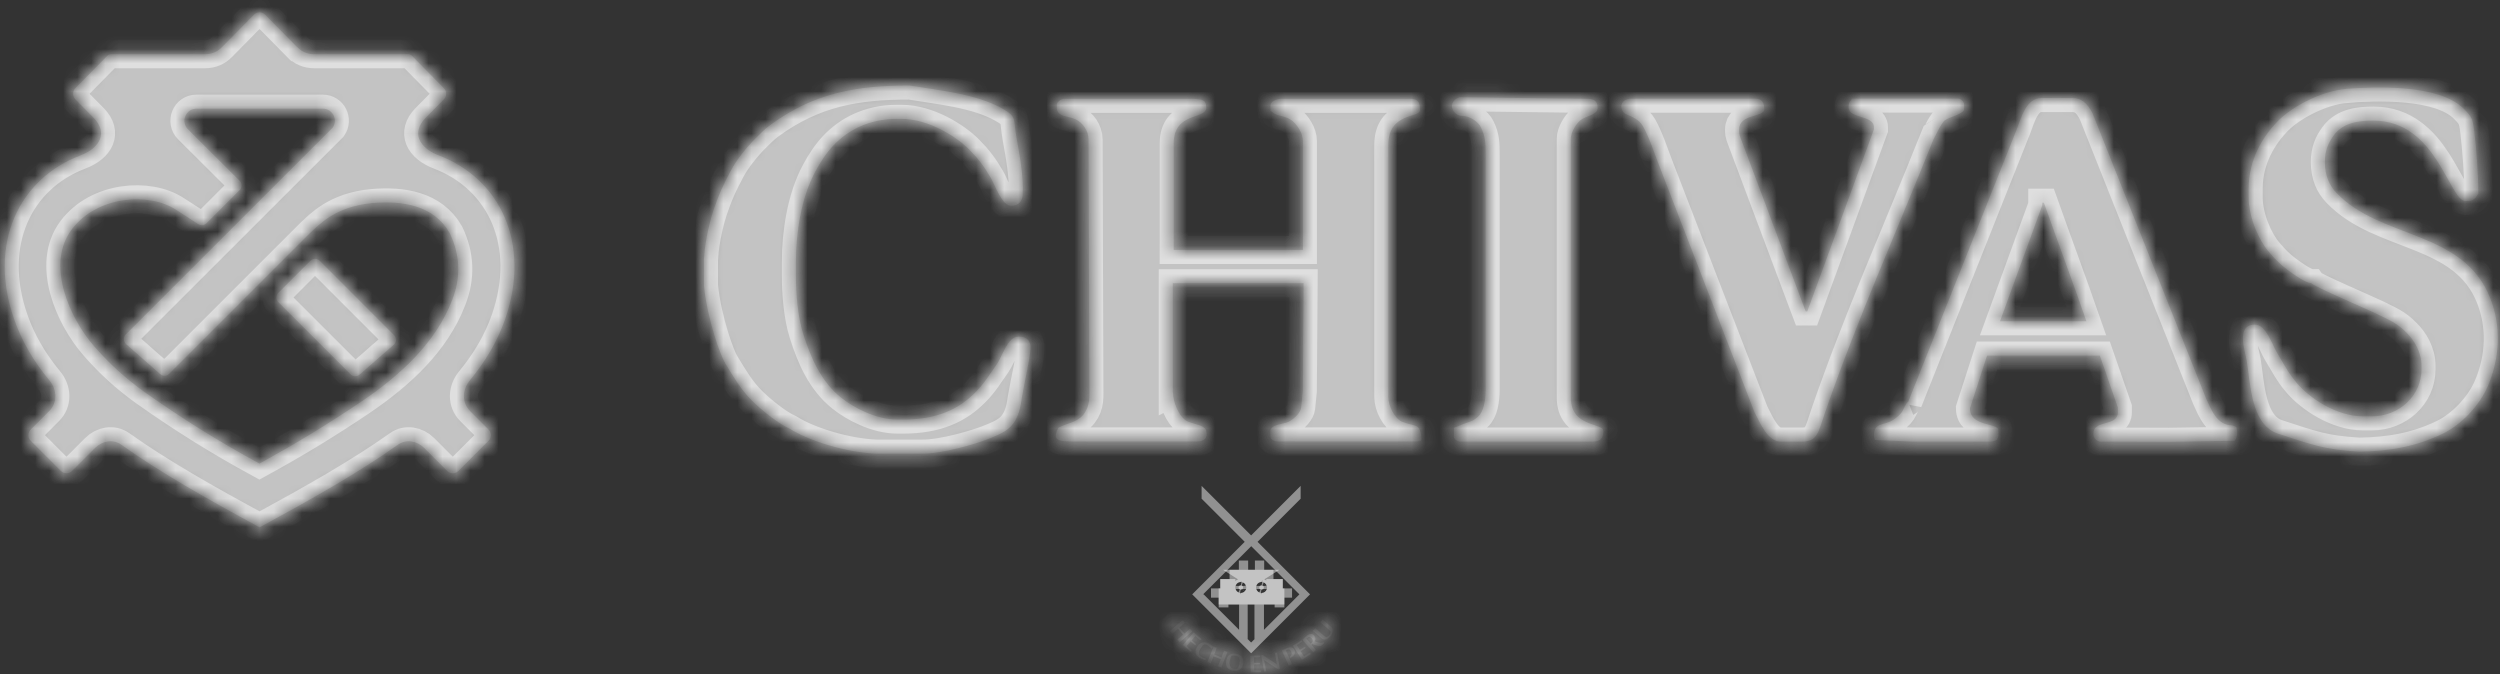 <svg width="178" height="48" viewBox="0 0 178 48" fill="none" xmlns="http://www.w3.org/2000/svg">
<rect x="0" y="0" width="178" height="48" fill="#333333" stroke="none"/>
<mask id="path-1-inside-1_98705_274" fill="white">
<path fill-rule="evenodd" clip-rule="evenodd" d="M21.154 3.353L18.885 1.05C18.665 0.822 18.297 0.822 18.077 1.05L15.808 3.353C15.482 3.688 15.073 3.859 14.608 3.859H7.932C7.809 3.859 7.703 3.9 7.622 3.99L5.369 6.276C5.149 6.496 5.149 6.856 5.369 7.076L6.667 8.391C7.711 9.452 7.116 10.538 5.72 11.069C1.386 12.71 -0.891 17.307 1.011 22.745C1.557 24.304 2.398 25.733 3.508 27.072C4.063 27.742 4.112 28.664 3.492 29.277L2.186 30.583C1.965 30.803 1.965 31.163 2.186 31.383L4.332 33.531C4.553 33.751 4.912 33.751 5.132 33.531L6.765 31.898C7.271 31.391 8.046 31.244 8.634 31.661C11.384 33.62 14.706 35.506 18.428 37.515L18.485 37.539L18.542 37.515C22.256 35.498 25.578 33.62 28.337 31.661C28.916 31.244 29.7 31.391 30.206 31.898L31.838 33.531C32.058 33.751 32.417 33.751 32.638 33.531L34.785 31.383C35.005 31.163 35.005 30.803 34.785 30.583L33.479 29.277C32.867 28.664 32.907 27.742 33.462 27.072C34.564 25.733 35.413 24.304 35.96 22.745C37.853 17.307 35.576 12.71 31.25 11.069C29.855 10.538 29.259 9.452 30.304 8.391L31.601 7.076C31.822 6.856 31.822 6.496 31.601 6.276L29.349 3.99C29.267 3.9 29.161 3.859 29.038 3.859H22.362C21.889 3.859 21.489 3.688 21.162 3.353H21.154ZM18.477 14.294L16.371 16.401L8.952 23.814C8.764 24.002 8.773 24.32 8.977 24.5L11.409 26.639C11.597 26.803 11.874 26.794 12.045 26.615C12.266 26.394 20.787 17.878 22.109 16.556C22.697 16.041 23.839 14.694 26.533 14.457C28.63 14.278 30.883 14.596 32.018 16.596C32.769 18.148 32.826 19.756 32.197 21.357C31.014 24.443 28.459 26.737 25.782 28.558C23.284 30.24 21.105 31.563 18.469 33.008C15.498 31.383 13.057 29.864 10.291 27.913C8.903 26.909 7.818 25.929 6.691 24.639C4.936 22.63 3.247 18.809 5.108 16.335C6.895 13.951 10.593 13.657 12.552 14.947L14.119 15.96C14.306 16.082 14.543 16.058 14.706 15.894L17.065 13.535C17.245 13.355 17.245 13.053 17.065 12.873L13.384 9.207C12.845 8.668 13.221 7.737 13.988 7.737H22.982C23.701 7.737 24.076 8.546 23.684 9.093L18.477 14.294ZM25.594 26.68L28.035 24.549C28.239 24.369 28.247 24.059 28.059 23.863L22.762 18.564C22.582 18.385 22.28 18.385 22.101 18.564L19.816 20.85C19.636 21.03 19.636 21.332 19.816 21.512L24.958 26.648C25.129 26.819 25.407 26.835 25.594 26.672V26.68ZM135.862 28.607C135.715 28.664 135.535 29.154 135.421 29.326C135.282 29.546 135.005 29.758 134.784 29.905C134.156 30.314 133.429 30.052 133.429 30.983C133.429 31.138 133.454 31.146 133.487 31.326L136.147 31.44H141.706C141.918 31.44 142.032 31.391 142.171 31.326C142.342 31.016 142.285 30.983 142.285 30.632C142.285 30.085 140.261 30.412 140.261 29.073L141.477 25.317H149.508L150.79 29.015V29.358C150.79 30.395 149.051 29.873 149.051 30.861V30.918C149.051 31.203 149.288 31.44 149.574 31.44L154.43 31.457L159.115 31.383C159.327 31.065 159.311 30.763 159.229 30.403L158.943 30.289C157.833 30.289 157.434 29.146 157.066 28.354L148.994 8.08C148.619 7.337 148.194 6.978 147.549 6.978H145.354C144.293 6.978 143.926 8.317 143.624 9.126L135.862 28.615V28.607ZM145.411 14.433H145.525C146.537 17.282 147.558 20.017 148.553 22.875H142.399L145.411 14.612V14.441V14.433ZM123.872 9.656C123.839 9.566 123.823 9.46 123.823 9.338V9.223C123.823 8.089 125.618 8.366 125.618 7.778C125.618 7.362 125.488 7.027 124.982 7.027H116.191C115.179 7.027 115.367 7.95 115.743 8.113C116.249 8.342 116.689 8.497 116.967 8.97C117.424 9.746 117.824 11.012 118.183 11.918L124.908 29.317C125.357 30.224 125.896 31.44 126.777 31.44H128.312C129.414 31.44 129.471 30.746 129.912 29.464C132.221 22.769 135.005 16.572 137.649 9.958C137.665 9.958 138.204 8.75 138.482 8.554C138.784 8.35 139.845 8.089 139.845 7.778V7.427C139.845 7.264 139.6 7.019 139.437 7.019H131.854C131.773 7.248 131.626 7.182 131.626 7.599V7.656C131.626 8.448 133.421 8.195 133.421 9.044V9.215L128.679 22.173H128.565L123.864 9.648L123.872 9.656ZM83.829 45.541L83.993 45.729L84.891 44.953L84.727 44.766L84.335 45.108L83.968 44.684L84.36 44.341L84.197 44.153L83.299 44.929L83.462 45.117L83.87 44.766L84.237 45.19L83.829 45.541ZM84.784 46.415L84.866 46.333L84.491 45.998L84.768 45.672L85.086 45.941L85.168 45.868L84.85 45.582L85.103 45.288L85.454 45.582L85.543 45.5L84.997 45.027L84.221 45.925L84.784 46.415ZM86.392 46.064L85.968 47.142L86.204 47.231L86.4 46.733L86.923 46.937L86.727 47.435L86.964 47.525L87.396 46.415L87.159 46.325L86.972 46.807L86.449 46.603L86.637 46.121L86.4 46.031V46.056C86.4 46.056 86.368 46.031 86.343 46.015C86.327 45.998 86.302 45.982 86.278 45.958C86.254 45.941 86.229 45.917 86.204 45.9C86.18 45.884 86.156 45.86 86.131 45.851C86.09 45.827 86.049 45.802 86.001 45.786C85.951 45.77 85.903 45.754 85.854 45.745C85.805 45.737 85.748 45.729 85.698 45.737C85.65 45.737 85.593 45.754 85.543 45.77C85.495 45.786 85.445 45.819 85.397 45.86C85.347 45.9 85.307 45.949 85.266 46.015C85.217 46.096 85.176 46.17 85.152 46.243C85.127 46.317 85.119 46.39 85.127 46.456C85.127 46.521 85.16 46.586 85.201 46.652C85.242 46.717 85.307 46.774 85.388 46.823C85.421 46.839 85.454 46.864 85.486 46.88C85.519 46.897 85.56 46.913 85.592 46.929C85.633 46.946 85.666 46.954 85.707 46.97C85.748 46.978 85.78 46.986 85.813 46.995L85.87 46.913C85.813 46.897 85.748 46.872 85.682 46.848C85.617 46.815 85.56 46.782 85.503 46.75C85.405 46.684 85.356 46.611 85.356 46.513C85.356 46.415 85.397 46.3 85.486 46.162C85.543 46.072 85.592 46.007 85.641 45.958C85.69 45.909 85.739 45.884 85.78 45.884C85.796 45.884 85.813 45.884 85.829 45.884C85.846 45.884 85.862 45.884 85.878 45.892C85.894 45.892 85.911 45.909 85.927 45.917C85.943 45.925 85.968 45.941 85.984 45.949C86.001 45.966 86.025 45.982 86.058 45.998C86.082 46.023 86.115 46.039 86.139 46.064C86.164 46.088 86.188 46.113 86.213 46.129C86.237 46.154 86.254 46.17 86.262 46.178L86.392 46.064ZM88.522 47.256C88.539 47.166 88.539 47.076 88.522 47.003C88.506 46.921 88.482 46.856 88.441 46.799C88.4 46.741 88.343 46.684 88.269 46.643C88.196 46.603 88.115 46.57 88.008 46.554C87.902 46.537 87.812 46.529 87.731 46.554C87.649 46.57 87.584 46.594 87.527 46.635C87.47 46.676 87.421 46.733 87.388 46.807C87.355 46.872 87.323 46.954 87.306 47.044C87.29 47.133 87.29 47.223 87.298 47.297C87.306 47.378 87.331 47.444 87.372 47.509C87.413 47.574 87.462 47.623 87.535 47.664C87.608 47.705 87.69 47.737 87.796 47.754C87.902 47.77 87.992 47.77 88.074 47.754C88.155 47.737 88.229 47.713 88.286 47.664C88.343 47.623 88.4 47.566 88.433 47.493C88.474 47.419 88.498 47.346 88.514 47.248L88.522 47.256ZM88.261 47.207C88.253 47.256 88.245 47.305 88.229 47.346C88.221 47.386 88.204 47.427 88.188 47.468C88.172 47.501 88.163 47.533 88.147 47.558C88.131 47.582 88.115 47.599 88.098 47.599C88.066 47.615 88.025 47.623 87.984 47.623C87.935 47.623 87.886 47.623 87.821 47.607C87.755 47.599 87.706 47.574 87.666 47.542C87.625 47.509 87.6 47.476 87.576 47.427C87.559 47.378 87.551 47.329 87.543 47.272C87.543 47.215 87.543 47.15 87.559 47.076C87.576 46.962 87.6 46.872 87.625 46.815C87.649 46.75 87.674 46.709 87.706 46.701C87.739 46.684 87.78 46.676 87.821 46.676C87.87 46.676 87.919 46.676 87.976 46.684C88.041 46.692 88.09 46.717 88.131 46.741C88.172 46.766 88.204 46.807 88.229 46.848C88.253 46.888 88.261 46.946 88.269 47.003C88.269 47.06 88.269 47.125 88.253 47.199L88.261 47.207ZM89.796 47.852V47.737H89.298V47.313L89.706 47.297V47.191H89.282V46.807L89.731 46.79V46.668L89.02 46.684L89.053 47.876L89.804 47.86L89.796 47.852ZM91.02 47.656L91.134 47.64L90.922 46.464L90.775 46.488L90.841 46.88C90.841 46.88 90.841 46.905 90.841 46.921C90.841 46.937 90.841 46.962 90.849 46.978C90.849 47.003 90.857 47.027 90.865 47.044C90.865 47.068 90.873 47.093 90.881 47.117C90.889 47.174 90.906 47.231 90.914 47.297L89.902 46.635L89.796 46.652L90.008 47.827L90.155 47.803L90.082 47.411C90.082 47.411 90.082 47.395 90.082 47.378C90.082 47.362 90.081 47.346 90.073 47.321C90.073 47.297 90.065 47.28 90.057 47.256C90.057 47.231 90.049 47.207 90.041 47.182C90.024 47.125 90.016 47.06 90 46.995L91.012 47.664L91.02 47.656ZM91.804 46.782L91.853 46.856H91.861C91.942 46.815 92.008 46.774 92.057 46.725C92.106 46.676 92.138 46.635 92.163 46.586C92.187 46.537 92.195 46.488 92.195 46.431C92.195 46.382 92.179 46.325 92.163 46.276C92.138 46.227 92.114 46.186 92.081 46.162C92.049 46.129 92.008 46.113 91.959 46.096C91.91 46.088 91.861 46.08 91.804 46.096C91.746 46.105 91.681 46.129 91.616 46.154C91.591 46.17 91.559 46.178 91.526 46.194C91.493 46.211 91.469 46.227 91.436 46.235C91.404 46.252 91.379 46.268 91.347 46.276C91.322 46.292 91.29 46.3 91.273 46.317L91.763 47.395L91.991 47.288L91.551 46.309C91.551 46.309 91.583 46.292 91.6 46.284C91.616 46.284 91.632 46.268 91.64 46.26C91.698 46.235 91.755 46.227 91.804 46.243C91.853 46.26 91.893 46.309 91.926 46.382C91.951 46.431 91.959 46.472 91.967 46.513C91.967 46.545 91.967 46.578 91.959 46.611C91.951 46.635 91.934 46.66 91.91 46.684C91.885 46.709 91.861 46.725 91.836 46.75L91.812 46.766L91.804 46.782ZM93.33 46.57L93.273 46.464L92.84 46.733L92.612 46.374L92.963 46.137L92.914 46.039L92.546 46.268L92.334 45.941L92.718 45.688L92.661 45.582L92.057 45.974L92.701 46.978L93.33 46.578V46.57ZM93.452 45.86L93.583 45.909C93.673 45.941 93.746 45.966 93.811 45.982C93.869 45.998 93.918 46.007 93.966 45.998C94.007 45.998 94.048 45.99 94.073 45.974C94.105 45.958 94.138 45.933 94.171 45.9C94.195 45.876 94.219 45.86 94.236 45.835C94.252 45.819 94.269 45.794 94.277 45.778L94.228 45.721C94.228 45.721 94.162 45.77 94.122 45.77C94.081 45.77 94.032 45.77 93.983 45.77C93.934 45.762 93.877 45.745 93.811 45.729C93.754 45.713 93.689 45.688 93.616 45.664C93.632 45.631 93.64 45.598 93.648 45.566C93.656 45.533 93.665 45.5 93.656 45.468C93.656 45.435 93.648 45.394 93.632 45.361C93.615 45.329 93.591 45.288 93.558 45.247C93.485 45.166 93.403 45.125 93.305 45.141C93.216 45.149 93.11 45.206 92.995 45.304C92.954 45.345 92.906 45.386 92.856 45.427C92.808 45.468 92.767 45.508 92.734 45.549L93.51 46.447L93.697 46.284L93.379 45.909L93.444 45.851L93.452 45.86ZM93.346 45.794L93.314 45.827L93.012 45.476C93.012 45.476 93.028 45.459 93.036 45.451C93.044 45.443 93.052 45.435 93.061 45.427C93.085 45.402 93.118 45.386 93.142 45.37C93.167 45.353 93.199 45.345 93.224 45.345C93.248 45.345 93.273 45.345 93.297 45.37C93.322 45.386 93.346 45.41 93.379 45.435C93.403 45.459 93.42 45.484 93.436 45.508C93.452 45.533 93.46 45.549 93.46 45.566C93.46 45.582 93.46 45.598 93.46 45.615C93.46 45.631 93.46 45.639 93.46 45.647C93.46 45.672 93.444 45.696 93.42 45.721C93.403 45.745 93.379 45.77 93.354 45.794H93.346ZM94.75 44.618L94.171 44.112L94.007 44.3L94.611 44.831C94.611 44.831 94.685 44.896 94.709 44.929C94.734 44.962 94.742 44.986 94.742 45.019C94.742 45.051 94.726 45.084 94.709 45.117C94.693 45.149 94.668 45.19 94.628 45.231C94.595 45.264 94.57 45.288 94.546 45.312C94.522 45.337 94.489 45.345 94.464 45.353C94.432 45.353 94.407 45.353 94.367 45.337C94.334 45.321 94.293 45.296 94.252 45.255L93.64 44.725L93.477 44.913L94.073 45.427C94.13 45.476 94.187 45.508 94.244 45.525C94.301 45.541 94.358 45.541 94.407 45.525C94.464 45.517 94.513 45.492 94.562 45.451C94.611 45.41 94.668 45.37 94.718 45.312C94.775 45.239 94.823 45.174 94.848 45.1C94.881 45.035 94.889 44.97 94.889 44.904C94.889 44.839 94.881 44.782 94.856 44.733C94.832 44.684 94.799 44.635 94.75 44.594V44.618ZM167.04 6.333C165.269 6.48 163.196 7.599 162.225 8.578C161.147 9.664 160.103 11.314 160.103 13.453V14.033C160.103 15.494 160.845 17.127 161.531 17.919C161.98 18.442 162.323 18.809 162.886 19.226C163.171 19.438 164.159 20.156 164.551 20.156C164.689 20.369 168.64 22.059 169.236 22.353C170.158 22.818 170.64 22.973 171.358 23.7C171.88 24.223 172.411 25.047 172.411 26.06V26.288C172.411 28.207 170.786 29.644 168.885 29.644H168.248C166.346 29.644 164.412 28.321 163.522 27.26C162.902 26.525 162.608 25.913 162.11 25.088C161.776 24.533 161.335 23.112 160.56 23.112C159.164 23.112 159.849 24.982 159.964 25.676C160.233 27.235 160.249 30.232 162.176 30.869C164.649 31.677 165.473 32.004 167.962 32.159C170.093 32.126 171.986 31.816 173.929 30.877C175.251 30.24 176.549 28.86 177.136 27.488C177.993 25.48 178.108 23.243 177.291 21.193C175.365 16.36 169.497 17.046 166.355 13.73C165.865 13.216 165.53 12.53 165.53 11.542C165.53 10.669 165.799 10.138 166.167 9.632C166.861 8.685 168.036 8.587 168.999 8.587C173.496 8.587 174.386 14.31 175.537 14.31H175.765C176.141 14.31 176.312 14.016 176.459 13.788C176.459 12.473 176.32 10.628 176.173 9.387C176.059 8.423 175.969 8.301 175.431 7.754C173.676 5.982 169.187 6.17 167.024 6.325L167.04 6.333ZM104.038 8.244C104.634 8.244 105.255 8.644 105.45 9.085C105.761 9.771 105.777 10.114 105.777 11.077V27.733C105.777 28.485 105.646 29.317 105.23 29.677C104.944 29.93 104.806 29.979 104.438 30.101C104.177 30.183 103.671 30.42 103.516 30.452V31.089C103.516 31.277 103.769 31.44 103.981 31.44H113.408C113.988 31.44 114.159 31.171 114.159 30.689C114.159 30.093 111.841 30.436 111.841 28.321V9.869C111.841 9.444 112.217 8.799 112.543 8.546C112.959 8.236 113.751 8.187 113.751 7.672C113.751 7.19 113.498 7.035 113 7.035L103.916 6.921C103.043 7.248 103.345 8.138 104.03 8.252L104.038 8.244ZM83.503 27.97V20.165H92.816L92.759 27.856L92.644 29.015C92.612 29.317 92.269 29.75 91.755 30.028C91.453 30.191 90.449 30.216 90.449 30.689V31.04C90.449 31.203 90.547 31.399 90.947 31.432H100.586C101.157 31.44 101.214 31.408 101.214 31.269C101.116 30.052 100.79 30.428 99.811 30.02C99.313 29.807 98.847 28.917 98.847 28.264V10.334C98.847 7.974 101.1 8.423 101.1 7.844C101.1 7.329 101.018 7.035 100.406 7.035H91.208C90.898 7.035 90.457 7.223 90.457 7.501V7.909C90.718 8.007 90.579 8.097 91.208 8.252C91.485 8.325 91.763 8.415 91.983 8.578C92.342 8.848 92.767 9.477 92.767 10.048V17.797H83.568V10.22C83.568 7.942 85.886 8.521 85.886 7.672C85.886 7.06 85.543 7.092 85.021 7.035H75.716C75.431 7.109 75.243 7.313 75.243 7.444V7.615C75.243 8.366 76.019 8.219 76.606 8.505C77.055 8.725 77.504 9.281 77.504 9.926L77.561 27.333C77.561 28.256 77.643 28.868 77.145 29.513C76.704 30.077 75.994 30.118 75.365 30.452C75.055 31.073 74.974 31.432 76.174 31.432H85.258C85.715 31.432 86.009 31.179 85.894 30.738C85.854 30.216 84.85 30.216 84.433 29.938C83.903 29.587 83.519 28.599 83.519 27.962L83.503 27.97ZM50.121 18.368V20.336C50.374 22.81 51.312 25.357 51.639 25.872C52.3 26.933 52.7 27.684 53.573 28.558C54.153 29.138 55.45 30.199 56.234 30.526C57.597 31.391 60.25 32.216 62.388 32.298H65.571C67.097 32.338 69.603 31.555 70.24 31.302C71.66 30.746 72.493 30.428 72.746 28.362C72.999 26.892 73.276 25.888 73.382 24.778C73.382 24.255 73.088 23.969 72.574 23.969H72.517C71.725 23.969 71.383 25.366 70.966 25.945C70.428 26.705 70.101 27.276 69.44 27.946C68.24 29.154 66.698 29.873 64.306 29.873H63.898C62.364 29.873 60.78 29.023 59.899 28.321C58.454 27.178 57.711 25.439 57.181 23.749C56.789 22.5 56.667 20.858 56.667 19.577V18.654C56.667 16.605 57.042 14.082 58.046 12.22C58.43 11.51 58.813 10.914 59.352 10.342C60.34 9.297 61.849 8.464 63.841 8.464H64.192C66.077 8.464 68.044 9.681 69.007 10.644C69.611 11.248 70.093 11.877 70.534 12.645C70.86 13.208 71.334 14.653 72.003 14.653C72.476 14.653 72.778 14.367 72.811 13.902C72.901 12.645 72.591 11.003 72.37 9.771C72.133 8.456 72.435 8.334 71.35 7.721C69.505 6.676 66.812 6.431 64.763 6.088C61.001 6.088 57.981 6.603 54.846 8.897C54.438 9.199 54.136 9.509 53.785 9.86C53.173 10.473 52.447 11.371 52.031 12.155C51.508 13.143 51.198 13.788 50.798 14.972C50.619 15.502 50.211 16.98 50.129 18.352L50.121 18.368Z"/>
</mask>
<path fill-rule="evenodd" clip-rule="evenodd" d="M21.154 3.353L18.885 1.05C18.665 0.822 18.297 0.822 18.077 1.05L15.808 3.353C15.482 3.688 15.073 3.859 14.608 3.859H7.932C7.809 3.859 7.703 3.9 7.622 3.99L5.369 6.276C5.149 6.496 5.149 6.856 5.369 7.076L6.667 8.391C7.711 9.452 7.116 10.538 5.72 11.069C1.386 12.71 -0.891 17.307 1.011 22.745C1.557 24.304 2.398 25.733 3.508 27.072C4.063 27.742 4.112 28.664 3.492 29.277L2.186 30.583C1.965 30.803 1.965 31.163 2.186 31.383L4.332 33.531C4.553 33.751 4.912 33.751 5.132 33.531L6.765 31.898C7.271 31.391 8.046 31.244 8.634 31.661C11.384 33.62 14.706 35.506 18.428 37.515L18.485 37.539L18.542 37.515C22.256 35.498 25.578 33.62 28.337 31.661C28.916 31.244 29.7 31.391 30.206 31.898L31.838 33.531C32.058 33.751 32.417 33.751 32.638 33.531L34.785 31.383C35.005 31.163 35.005 30.803 34.785 30.583L33.479 29.277C32.867 28.664 32.907 27.742 33.462 27.072C34.564 25.733 35.413 24.304 35.96 22.745C37.853 17.307 35.576 12.71 31.25 11.069C29.855 10.538 29.259 9.452 30.304 8.391L31.601 7.076C31.822 6.856 31.822 6.496 31.601 6.276L29.349 3.99C29.267 3.9 29.161 3.859 29.038 3.859H22.362C21.889 3.859 21.489 3.688 21.162 3.353H21.154ZM18.477 14.294L16.371 16.401L8.952 23.814C8.764 24.002 8.773 24.32 8.977 24.5L11.409 26.639C11.597 26.803 11.874 26.794 12.045 26.615C12.266 26.394 20.787 17.878 22.109 16.556C22.697 16.041 23.839 14.694 26.533 14.457C28.63 14.278 30.883 14.596 32.018 16.596C32.769 18.148 32.826 19.756 32.197 21.357C31.014 24.443 28.459 26.737 25.782 28.558C23.284 30.24 21.105 31.563 18.469 33.008C15.498 31.383 13.057 29.864 10.291 27.913C8.903 26.909 7.818 25.929 6.691 24.639C4.936 22.63 3.247 18.809 5.108 16.335C6.895 13.951 10.593 13.657 12.552 14.947L14.119 15.96C14.306 16.082 14.543 16.058 14.706 15.894L17.065 13.535C17.245 13.355 17.245 13.053 17.065 12.873L13.384 9.207C12.845 8.668 13.221 7.737 13.988 7.737H22.982C23.701 7.737 24.076 8.546 23.684 9.093L18.477 14.294ZM25.594 26.68L28.035 24.549C28.239 24.369 28.247 24.059 28.059 23.863L22.762 18.564C22.582 18.385 22.28 18.385 22.101 18.564L19.816 20.85C19.636 21.03 19.636 21.332 19.816 21.512L24.958 26.648C25.129 26.819 25.407 26.835 25.594 26.672V26.68ZM135.862 28.607C135.715 28.664 135.535 29.154 135.421 29.326C135.282 29.546 135.005 29.758 134.784 29.905C134.156 30.314 133.429 30.052 133.429 30.983C133.429 31.138 133.454 31.146 133.487 31.326L136.147 31.44H141.706C141.918 31.44 142.032 31.391 142.171 31.326C142.342 31.016 142.285 30.983 142.285 30.632C142.285 30.085 140.261 30.412 140.261 29.073L141.477 25.317H149.508L150.79 29.015V29.358C150.79 30.395 149.051 29.873 149.051 30.861V30.918C149.051 31.203 149.288 31.44 149.574 31.44L154.43 31.457L159.115 31.383C159.327 31.065 159.311 30.763 159.229 30.403L158.943 30.289C157.833 30.289 157.434 29.146 157.066 28.354L148.994 8.08C148.619 7.337 148.194 6.978 147.549 6.978H145.354C144.293 6.978 143.926 8.317 143.624 9.126L135.862 28.615V28.607ZM145.411 14.433H145.525C146.537 17.282 147.558 20.017 148.553 22.875H142.399L145.411 14.612V14.441V14.433ZM123.872 9.656C123.839 9.566 123.823 9.46 123.823 9.338V9.223C123.823 8.089 125.618 8.366 125.618 7.778C125.618 7.362 125.488 7.027 124.982 7.027H116.191C115.179 7.027 115.367 7.95 115.743 8.113C116.249 8.342 116.689 8.497 116.967 8.97C117.424 9.746 117.824 11.012 118.183 11.918L124.908 29.317C125.357 30.224 125.896 31.44 126.777 31.44H128.312C129.414 31.44 129.471 30.746 129.912 29.464C132.221 22.769 135.005 16.572 137.649 9.958C137.665 9.958 138.204 8.75 138.482 8.554C138.784 8.35 139.845 8.089 139.845 7.778V7.427C139.845 7.264 139.6 7.019 139.437 7.019H131.854C131.773 7.248 131.626 7.182 131.626 7.599V7.656C131.626 8.448 133.421 8.195 133.421 9.044V9.215L128.679 22.173H128.565L123.864 9.648L123.872 9.656ZM83.829 45.541L83.993 45.729L84.891 44.953L84.727 44.766L84.335 45.108L83.968 44.684L84.36 44.341L84.197 44.153L83.299 44.929L83.462 45.117L83.87 44.766L84.237 45.19L83.829 45.541ZM84.784 46.415L84.866 46.333L84.491 45.998L84.768 45.672L85.086 45.941L85.168 45.868L84.85 45.582L85.103 45.288L85.454 45.582L85.543 45.5L84.997 45.027L84.221 45.925L84.784 46.415ZM86.392 46.064L85.968 47.142L86.204 47.231L86.4 46.733L86.923 46.937L86.727 47.435L86.964 47.525L87.396 46.415L87.159 46.325L86.972 46.807L86.449 46.603L86.637 46.121L86.4 46.031V46.056C86.4 46.056 86.368 46.031 86.343 46.015C86.327 45.998 86.302 45.982 86.278 45.958C86.254 45.941 86.229 45.917 86.204 45.9C86.18 45.884 86.156 45.86 86.131 45.851C86.09 45.827 86.049 45.802 86.001 45.786C85.951 45.77 85.903 45.754 85.854 45.745C85.805 45.737 85.748 45.729 85.698 45.737C85.65 45.737 85.593 45.754 85.543 45.77C85.495 45.786 85.445 45.819 85.397 45.86C85.347 45.9 85.307 45.949 85.266 46.015C85.217 46.096 85.176 46.17 85.152 46.243C85.127 46.317 85.119 46.39 85.127 46.456C85.127 46.521 85.16 46.586 85.201 46.652C85.242 46.717 85.307 46.774 85.388 46.823C85.421 46.839 85.454 46.864 85.486 46.88C85.519 46.897 85.56 46.913 85.592 46.929C85.633 46.946 85.666 46.954 85.707 46.97C85.748 46.978 85.78 46.986 85.813 46.995L85.87 46.913C85.813 46.897 85.748 46.872 85.682 46.848C85.617 46.815 85.56 46.782 85.503 46.75C85.405 46.684 85.356 46.611 85.356 46.513C85.356 46.415 85.397 46.3 85.486 46.162C85.543 46.072 85.592 46.007 85.641 45.958C85.69 45.909 85.739 45.884 85.78 45.884C85.796 45.884 85.813 45.884 85.829 45.884C85.846 45.884 85.862 45.884 85.878 45.892C85.894 45.892 85.911 45.909 85.927 45.917C85.943 45.925 85.968 45.941 85.984 45.949C86.001 45.966 86.025 45.982 86.058 45.998C86.082 46.023 86.115 46.039 86.139 46.064C86.164 46.088 86.188 46.113 86.213 46.129C86.237 46.154 86.254 46.17 86.262 46.178L86.392 46.064ZM88.522 47.256C88.539 47.166 88.539 47.076 88.522 47.003C88.506 46.921 88.482 46.856 88.441 46.799C88.4 46.741 88.343 46.684 88.269 46.643C88.196 46.603 88.115 46.57 88.008 46.554C87.902 46.537 87.812 46.529 87.731 46.554C87.649 46.57 87.584 46.594 87.527 46.635C87.47 46.676 87.421 46.733 87.388 46.807C87.355 46.872 87.323 46.954 87.306 47.044C87.29 47.133 87.29 47.223 87.298 47.297C87.306 47.378 87.331 47.444 87.372 47.509C87.413 47.574 87.462 47.623 87.535 47.664C87.608 47.705 87.69 47.737 87.796 47.754C87.902 47.77 87.992 47.77 88.074 47.754C88.155 47.737 88.229 47.713 88.286 47.664C88.343 47.623 88.4 47.566 88.433 47.493C88.474 47.419 88.498 47.346 88.514 47.248L88.522 47.256ZM88.261 47.207C88.253 47.256 88.245 47.305 88.229 47.346C88.221 47.386 88.204 47.427 88.188 47.468C88.172 47.501 88.163 47.533 88.147 47.558C88.131 47.582 88.115 47.599 88.098 47.599C88.066 47.615 88.025 47.623 87.984 47.623C87.935 47.623 87.886 47.623 87.821 47.607C87.755 47.599 87.706 47.574 87.666 47.542C87.625 47.509 87.6 47.476 87.576 47.427C87.559 47.378 87.551 47.329 87.543 47.272C87.543 47.215 87.543 47.15 87.559 47.076C87.576 46.962 87.6 46.872 87.625 46.815C87.649 46.75 87.674 46.709 87.706 46.701C87.739 46.684 87.78 46.676 87.821 46.676C87.87 46.676 87.919 46.676 87.976 46.684C88.041 46.692 88.09 46.717 88.131 46.741C88.172 46.766 88.204 46.807 88.229 46.848C88.253 46.888 88.261 46.946 88.269 47.003C88.269 47.06 88.269 47.125 88.253 47.199L88.261 47.207ZM89.796 47.852V47.737H89.298V47.313L89.706 47.297V47.191H89.282V46.807L89.731 46.79V46.668L89.02 46.684L89.053 47.876L89.804 47.86L89.796 47.852ZM91.02 47.656L91.134 47.64L90.922 46.464L90.775 46.488L90.841 46.88C90.841 46.88 90.841 46.905 90.841 46.921C90.841 46.937 90.841 46.962 90.849 46.978C90.849 47.003 90.857 47.027 90.865 47.044C90.865 47.068 90.873 47.093 90.881 47.117C90.889 47.174 90.906 47.231 90.914 47.297L89.902 46.635L89.796 46.652L90.008 47.827L90.155 47.803L90.082 47.411C90.082 47.411 90.082 47.395 90.082 47.378C90.082 47.362 90.081 47.346 90.073 47.321C90.073 47.297 90.065 47.28 90.057 47.256C90.057 47.231 90.049 47.207 90.041 47.182C90.024 47.125 90.016 47.06 90 46.995L91.012 47.664L91.02 47.656ZM91.804 46.782L91.853 46.856H91.861C91.942 46.815 92.008 46.774 92.057 46.725C92.106 46.676 92.138 46.635 92.163 46.586C92.187 46.537 92.195 46.488 92.195 46.431C92.195 46.382 92.179 46.325 92.163 46.276C92.138 46.227 92.114 46.186 92.081 46.162C92.049 46.129 92.008 46.113 91.959 46.096C91.91 46.088 91.861 46.08 91.804 46.096C91.746 46.105 91.681 46.129 91.616 46.154C91.591 46.17 91.559 46.178 91.526 46.194C91.493 46.211 91.469 46.227 91.436 46.235C91.404 46.252 91.379 46.268 91.347 46.276C91.322 46.292 91.29 46.3 91.273 46.317L91.763 47.395L91.991 47.288L91.551 46.309C91.551 46.309 91.583 46.292 91.6 46.284C91.616 46.284 91.632 46.268 91.64 46.26C91.698 46.235 91.755 46.227 91.804 46.243C91.853 46.26 91.893 46.309 91.926 46.382C91.951 46.431 91.959 46.472 91.967 46.513C91.967 46.545 91.967 46.578 91.959 46.611C91.951 46.635 91.934 46.66 91.91 46.684C91.885 46.709 91.861 46.725 91.836 46.75L91.812 46.766L91.804 46.782ZM93.33 46.57L93.273 46.464L92.84 46.733L92.612 46.374L92.963 46.137L92.914 46.039L92.546 46.268L92.334 45.941L92.718 45.688L92.661 45.582L92.057 45.974L92.701 46.978L93.33 46.578V46.57ZM93.452 45.86L93.583 45.909C93.673 45.941 93.746 45.966 93.811 45.982C93.869 45.998 93.918 46.007 93.966 45.998C94.007 45.998 94.048 45.99 94.073 45.974C94.105 45.958 94.138 45.933 94.171 45.9C94.195 45.876 94.219 45.86 94.236 45.835C94.252 45.819 94.269 45.794 94.277 45.778L94.228 45.721C94.228 45.721 94.162 45.77 94.122 45.77C94.081 45.77 94.032 45.77 93.983 45.77C93.934 45.762 93.877 45.745 93.811 45.729C93.754 45.713 93.689 45.688 93.616 45.664C93.632 45.631 93.64 45.598 93.648 45.566C93.656 45.533 93.665 45.5 93.656 45.468C93.656 45.435 93.648 45.394 93.632 45.361C93.615 45.329 93.591 45.288 93.558 45.247C93.485 45.166 93.403 45.125 93.305 45.141C93.216 45.149 93.11 45.206 92.995 45.304C92.954 45.345 92.906 45.386 92.856 45.427C92.808 45.468 92.767 45.508 92.734 45.549L93.51 46.447L93.697 46.284L93.379 45.909L93.444 45.851L93.452 45.86ZM93.346 45.794L93.314 45.827L93.012 45.476C93.012 45.476 93.028 45.459 93.036 45.451C93.044 45.443 93.052 45.435 93.061 45.427C93.085 45.402 93.118 45.386 93.142 45.37C93.167 45.353 93.199 45.345 93.224 45.345C93.248 45.345 93.273 45.345 93.297 45.37C93.322 45.386 93.346 45.41 93.379 45.435C93.403 45.459 93.42 45.484 93.436 45.508C93.452 45.533 93.46 45.549 93.46 45.566C93.46 45.582 93.46 45.598 93.46 45.615C93.46 45.631 93.46 45.639 93.46 45.647C93.46 45.672 93.444 45.696 93.42 45.721C93.403 45.745 93.379 45.77 93.354 45.794H93.346ZM94.75 44.618L94.171 44.112L94.007 44.3L94.611 44.831C94.611 44.831 94.685 44.896 94.709 44.929C94.734 44.962 94.742 44.986 94.742 45.019C94.742 45.051 94.726 45.084 94.709 45.117C94.693 45.149 94.668 45.19 94.628 45.231C94.595 45.264 94.57 45.288 94.546 45.312C94.522 45.337 94.489 45.345 94.464 45.353C94.432 45.353 94.407 45.353 94.367 45.337C94.334 45.321 94.293 45.296 94.252 45.255L93.64 44.725L93.477 44.913L94.073 45.427C94.13 45.476 94.187 45.508 94.244 45.525C94.301 45.541 94.358 45.541 94.407 45.525C94.464 45.517 94.513 45.492 94.562 45.451C94.611 45.41 94.668 45.37 94.718 45.312C94.775 45.239 94.823 45.174 94.848 45.1C94.881 45.035 94.889 44.97 94.889 44.904C94.889 44.839 94.881 44.782 94.856 44.733C94.832 44.684 94.799 44.635 94.75 44.594V44.618ZM167.04 6.333C165.269 6.48 163.196 7.599 162.225 8.578C161.147 9.664 160.103 11.314 160.103 13.453V14.033C160.103 15.494 160.845 17.127 161.531 17.919C161.98 18.442 162.323 18.809 162.886 19.226C163.171 19.438 164.159 20.156 164.551 20.156C164.689 20.369 168.64 22.059 169.236 22.353C170.158 22.818 170.64 22.973 171.358 23.7C171.88 24.223 172.411 25.047 172.411 26.06V26.288C172.411 28.207 170.786 29.644 168.885 29.644H168.248C166.346 29.644 164.412 28.321 163.522 27.26C162.902 26.525 162.608 25.913 162.11 25.088C161.776 24.533 161.335 23.112 160.56 23.112C159.164 23.112 159.849 24.982 159.964 25.676C160.233 27.235 160.249 30.232 162.176 30.869C164.649 31.677 165.473 32.004 167.962 32.159C170.093 32.126 171.986 31.816 173.929 30.877C175.251 30.24 176.549 28.86 177.136 27.488C177.993 25.48 178.108 23.243 177.291 21.193C175.365 16.36 169.497 17.046 166.355 13.73C165.865 13.216 165.53 12.53 165.53 11.542C165.53 10.669 165.799 10.138 166.167 9.632C166.861 8.685 168.036 8.587 168.999 8.587C173.496 8.587 174.386 14.31 175.537 14.31H175.765C176.141 14.31 176.312 14.016 176.459 13.788C176.459 12.473 176.32 10.628 176.173 9.387C176.059 8.423 175.969 8.301 175.431 7.754C173.676 5.982 169.187 6.17 167.024 6.325L167.04 6.333ZM104.038 8.244C104.634 8.244 105.255 8.644 105.45 9.085C105.761 9.771 105.777 10.114 105.777 11.077V27.733C105.777 28.485 105.646 29.317 105.23 29.677C104.944 29.93 104.806 29.979 104.438 30.101C104.177 30.183 103.671 30.42 103.516 30.452V31.089C103.516 31.277 103.769 31.44 103.981 31.44H113.408C113.988 31.44 114.159 31.171 114.159 30.689C114.159 30.093 111.841 30.436 111.841 28.321V9.869C111.841 9.444 112.217 8.799 112.543 8.546C112.959 8.236 113.751 8.187 113.751 7.672C113.751 7.19 113.498 7.035 113 7.035L103.916 6.921C103.043 7.248 103.345 8.138 104.03 8.252L104.038 8.244ZM83.503 27.97V20.165H92.816L92.759 27.856L92.644 29.015C92.612 29.317 92.269 29.75 91.755 30.028C91.453 30.191 90.449 30.216 90.449 30.689V31.04C90.449 31.203 90.547 31.399 90.947 31.432H100.586C101.157 31.44 101.214 31.408 101.214 31.269C101.116 30.052 100.79 30.428 99.811 30.02C99.313 29.807 98.847 28.917 98.847 28.264V10.334C98.847 7.974 101.1 8.423 101.1 7.844C101.1 7.329 101.018 7.035 100.406 7.035H91.208C90.898 7.035 90.457 7.223 90.457 7.501V7.909C90.718 8.007 90.579 8.097 91.208 8.252C91.485 8.325 91.763 8.415 91.983 8.578C92.342 8.848 92.767 9.477 92.767 10.048V17.797H83.568V10.22C83.568 7.942 85.886 8.521 85.886 7.672C85.886 7.06 85.543 7.092 85.021 7.035H75.716C75.431 7.109 75.243 7.313 75.243 7.444V7.615C75.243 8.366 76.019 8.219 76.606 8.505C77.055 8.725 77.504 9.281 77.504 9.926L77.561 27.333C77.561 28.256 77.643 28.868 77.145 29.513C76.704 30.077 75.994 30.118 75.365 30.452C75.055 31.073 74.974 31.432 76.174 31.432H85.258C85.715 31.432 86.009 31.179 85.894 30.738C85.854 30.216 84.85 30.216 84.433 29.938C83.903 29.587 83.519 28.599 83.519 27.962L83.503 27.97ZM50.121 18.368V20.336C50.374 22.81 51.312 25.357 51.639 25.872C52.3 26.933 52.7 27.684 53.573 28.558C54.153 29.138 55.45 30.199 56.234 30.526C57.597 31.391 60.25 32.216 62.388 32.298H65.571C67.097 32.338 69.603 31.555 70.24 31.302C71.66 30.746 72.493 30.428 72.746 28.362C72.999 26.892 73.276 25.888 73.382 24.778C73.382 24.255 73.088 23.969 72.574 23.969H72.517C71.725 23.969 71.383 25.366 70.966 25.945C70.428 26.705 70.101 27.276 69.44 27.946C68.24 29.154 66.698 29.873 64.306 29.873H63.898C62.364 29.873 60.78 29.023 59.899 28.321C58.454 27.178 57.711 25.439 57.181 23.749C56.789 22.5 56.667 20.858 56.667 19.577V18.654C56.667 16.605 57.042 14.082 58.046 12.22C58.43 11.51 58.813 10.914 59.352 10.342C60.34 9.297 61.849 8.464 63.841 8.464H64.192C66.077 8.464 68.044 9.681 69.007 10.644C69.611 11.248 70.093 11.877 70.534 12.645C70.86 13.208 71.334 14.653 72.003 14.653C72.476 14.653 72.778 14.367 72.811 13.902C72.901 12.645 72.591 11.003 72.37 9.771C72.133 8.456 72.435 8.334 71.35 7.721C69.505 6.676 66.812 6.431 64.763 6.088C61.001 6.088 57.981 6.603 54.846 8.897C54.438 9.199 54.136 9.509 53.785 9.86C53.173 10.473 52.447 11.371 52.031 12.155C51.508 13.143 51.198 13.788 50.798 14.972C50.619 15.502 50.211 16.98 50.129 18.352L50.121 18.368Z" fill="white" fill-opacity="0.46" stroke="white" stroke-opacity="0.46" stroke-width="2" mask="url(#path-1-inside-1_98705_274)"/>
<mask id="mask0_98705_274" style="mask-type:luminance" maskUnits="userSpaceOnUse" x="0" y="0" width="178" height="48">
<mask id="path-2-inside-2_98705_274" fill="white">
<path d="M21.155 3.357L18.886 1.054C18.666 0.826 18.298 0.826 18.078 1.054L15.809 3.357C15.483 3.692 15.075 3.863 14.609 3.863H7.933C7.81 3.863 7.704 3.904 7.623 3.994L5.37 6.28C5.15 6.5 5.15 6.86 5.37 7.08L6.668 8.395C7.712 9.456 7.117 10.542 5.721 11.073C1.387 12.714 -0.89 17.311 1.011 22.748C1.558 24.308 2.399 25.737 3.509 27.076C4.064 27.745 4.113 28.668 3.493 29.28L2.187 30.587C1.966 30.807 1.966 31.167 2.187 31.387L4.333 33.534C4.554 33.755 4.913 33.755 5.133 33.534L6.766 31.901C7.272 31.395 8.047 31.248 8.635 31.665C11.385 33.624 14.707 35.51 18.429 37.519L18.486 37.543L18.543 37.519C22.257 35.502 25.579 33.624 28.338 31.665C28.917 31.248 29.701 31.395 30.207 31.901L31.839 33.534C32.059 33.755 32.419 33.755 32.639 33.534L34.785 31.387C35.006 31.167 35.006 30.807 34.785 30.587L33.48 29.28C32.867 28.668 32.908 27.745 33.463 27.076C34.565 25.737 35.414 24.308 35.961 22.748C37.854 17.311 35.577 12.714 31.251 11.073C29.856 10.542 29.26 9.456 30.305 8.395L31.602 7.08C31.823 6.86 31.823 6.5 31.602 6.28L29.35 3.994C29.268 3.904 29.162 3.863 29.04 3.863H22.363C21.89 3.863 21.49 3.692 21.163 3.357H21.155ZM18.478 14.298L16.372 16.404L8.953 23.818C8.765 24.006 8.773 24.324 8.978 24.504L11.41 26.643C11.598 26.806 11.875 26.798 12.046 26.619C12.267 26.398 20.788 17.882 22.11 16.559C22.698 16.045 23.84 14.698 26.534 14.461C28.631 14.281 30.884 14.6 32.019 16.6C32.77 18.152 32.827 19.76 32.198 21.36C31.015 24.447 28.46 26.741 25.783 28.562C23.285 30.244 21.106 31.567 18.47 33.012C15.499 31.387 13.059 29.868 10.292 27.917C8.904 26.913 7.819 25.933 6.692 24.643C4.937 22.634 3.248 18.813 5.109 16.339C6.896 13.955 10.594 13.661 12.552 14.951L14.12 15.963C14.307 16.086 14.544 16.061 14.707 15.898L17.066 13.539C17.246 13.359 17.246 13.057 17.066 12.877L13.385 9.211C12.846 8.672 13.222 7.741 13.989 7.741H22.983C23.702 7.741 24.077 8.55 23.685 9.097L18.478 14.298ZM25.595 26.684L28.036 24.553C28.24 24.373 28.248 24.063 28.06 23.867L22.763 18.568C22.583 18.389 22.282 18.389 22.102 18.568L19.817 20.854C19.637 21.034 19.637 21.336 19.817 21.516L24.959 26.651C25.13 26.823 25.407 26.839 25.595 26.676V26.684ZM135.863 28.611C135.716 28.668 135.536 29.158 135.422 29.329C135.283 29.55 135.006 29.762 134.785 29.909C134.157 30.317 133.43 30.056 133.43 30.987C133.43 31.142 133.455 31.15 133.488 31.33L136.148 31.444H141.707C141.919 31.444 142.033 31.395 142.172 31.33C142.343 31.02 142.286 30.987 142.286 30.636C142.286 30.089 140.262 30.415 140.262 29.076L141.478 25.32H149.509L150.791 29.019V29.362C150.791 30.399 149.052 29.877 149.052 30.864V30.922C149.052 31.207 149.289 31.444 149.575 31.444L154.431 31.46L159.116 31.387C159.328 31.069 159.312 30.767 159.23 30.407L158.944 30.293C157.834 30.293 157.435 29.15 157.067 28.358L148.995 8.084C148.62 7.341 148.195 6.982 147.55 6.982H145.355C144.294 6.982 143.927 8.321 143.625 9.129L135.863 28.619V28.611ZM145.412 14.437H145.526C146.538 17.286 147.559 20.021 148.554 22.879H142.4L145.412 14.616V14.445V14.437ZM123.873 9.66C123.84 9.57 123.824 9.464 123.824 9.342V9.227C123.824 8.092 125.619 8.37 125.619 7.782C125.619 7.366 125.489 7.031 124.983 7.031H116.192C115.18 7.031 115.368 7.954 115.744 8.117C116.25 8.346 116.69 8.501 116.968 8.974C117.425 9.75 117.825 11.015 118.184 11.922L124.909 29.321C125.358 30.228 125.897 31.444 126.778 31.444H128.313C129.415 31.444 129.472 30.75 129.913 29.468C132.222 22.773 135.006 16.576 137.65 9.962C137.666 9.962 138.205 8.754 138.483 8.558C138.785 8.354 139.846 8.092 139.846 7.782V7.431C139.846 7.268 139.601 7.023 139.437 7.023H131.855C131.774 7.251 131.627 7.186 131.627 7.603V7.66C131.627 8.452 133.422 8.199 133.422 9.048V9.219L128.68 22.177H128.566L123.865 9.652L123.873 9.66ZM83.83 45.545L83.994 45.733L84.891 44.957L84.728 44.769L84.337 45.112L83.969 44.688L84.361 44.345L84.198 44.157L83.3 44.933L83.463 45.12L83.871 44.769L84.239 45.194L83.83 45.545ZM84.785 46.419L84.867 46.337L84.492 46.002L84.769 45.676L85.087 45.945L85.169 45.872L84.851 45.586L85.104 45.292L85.455 45.586L85.544 45.504L84.998 45.031L84.222 45.929L84.785 46.419ZM86.393 46.068L85.969 47.145L86.206 47.235L86.401 46.737L86.924 46.941L86.728 47.439L86.965 47.529L87.397 46.419L87.16 46.329L86.973 46.811L86.45 46.606L86.638 46.125L86.401 46.035V46.059C86.401 46.059 86.369 46.035 86.344 46.019C86.328 46.002 86.303 45.986 86.279 45.962C86.254 45.945 86.23 45.921 86.206 45.904C86.181 45.888 86.157 45.864 86.132 45.855C86.091 45.831 86.05 45.806 86.001 45.79C85.953 45.774 85.904 45.757 85.855 45.749C85.806 45.741 85.749 45.733 85.7 45.741C85.65 45.741 85.593 45.757 85.544 45.774C85.496 45.79 85.447 45.823 85.397 45.864C85.349 45.904 85.308 45.953 85.267 46.019C85.218 46.1 85.177 46.174 85.153 46.247C85.128 46.321 85.12 46.394 85.128 46.459C85.128 46.525 85.161 46.59 85.202 46.656C85.242 46.721 85.308 46.778 85.389 46.827C85.422 46.843 85.455 46.868 85.487 46.884C85.52 46.901 85.561 46.917 85.593 46.933C85.634 46.949 85.667 46.958 85.708 46.974C85.749 46.982 85.781 46.99 85.814 46.998L85.871 46.917C85.814 46.901 85.748 46.876 85.683 46.852C85.618 46.819 85.561 46.786 85.504 46.754C85.406 46.688 85.357 46.615 85.357 46.517C85.357 46.419 85.397 46.304 85.487 46.166C85.544 46.076 85.593 46.011 85.642 45.962C85.691 45.913 85.74 45.888 85.781 45.888C85.797 45.888 85.814 45.888 85.83 45.888C85.846 45.888 85.863 45.888 85.879 45.896C85.895 45.896 85.912 45.913 85.928 45.921C85.944 45.929 85.969 45.945 85.985 45.953C86.001 45.97 86.026 45.986 86.059 46.002C86.083 46.027 86.116 46.043 86.14 46.068C86.165 46.092 86.189 46.117 86.214 46.133C86.238 46.157 86.254 46.174 86.263 46.182L86.393 46.068ZM88.523 47.26C88.54 47.17 88.54 47.08 88.523 47.007C88.507 46.925 88.483 46.86 88.442 46.803C88.401 46.745 88.344 46.688 88.27 46.647C88.197 46.606 88.115 46.574 88.009 46.557C87.903 46.541 87.813 46.533 87.732 46.557C87.65 46.574 87.585 46.598 87.528 46.639C87.471 46.68 87.422 46.737 87.389 46.811C87.356 46.876 87.324 46.958 87.307 47.047C87.291 47.137 87.291 47.227 87.299 47.3C87.307 47.382 87.332 47.447 87.373 47.513C87.413 47.578 87.463 47.627 87.536 47.668C87.609 47.709 87.691 47.741 87.797 47.758C87.903 47.774 87.993 47.774 88.075 47.758C88.156 47.741 88.23 47.717 88.287 47.668C88.344 47.627 88.401 47.57 88.434 47.496C88.475 47.423 88.499 47.349 88.515 47.252L88.523 47.26ZM88.262 47.211C88.254 47.26 88.246 47.309 88.23 47.349C88.222 47.39 88.205 47.431 88.189 47.472C88.173 47.505 88.164 47.537 88.148 47.562C88.132 47.586 88.115 47.603 88.099 47.603C88.067 47.619 88.026 47.627 87.985 47.627C87.936 47.627 87.887 47.627 87.822 47.611C87.756 47.603 87.707 47.578 87.666 47.545C87.626 47.513 87.601 47.48 87.577 47.431C87.56 47.382 87.552 47.333 87.544 47.276C87.544 47.219 87.544 47.154 87.56 47.08C87.577 46.966 87.601 46.876 87.626 46.819C87.65 46.754 87.675 46.713 87.707 46.705C87.74 46.688 87.781 46.68 87.822 46.68C87.871 46.68 87.92 46.68 87.977 46.688C88.042 46.696 88.091 46.721 88.132 46.745C88.172 46.77 88.205 46.811 88.23 46.852C88.254 46.892 88.262 46.949 88.27 47.007C88.27 47.064 88.27 47.129 88.254 47.203L88.262 47.211ZM89.797 47.856V47.741H89.299V47.317L89.707 47.3V47.194H89.283V46.811L89.731 46.794V46.672L89.021 46.688L89.054 47.88L89.805 47.864L89.797 47.856ZM91.021 47.66L91.135 47.644L90.923 46.468L90.776 46.492L90.841 46.884C90.841 46.884 90.841 46.909 90.841 46.925C90.841 46.941 90.841 46.966 90.85 46.982C90.85 47.007 90.858 47.031 90.866 47.047C90.866 47.072 90.874 47.096 90.882 47.121C90.89 47.178 90.907 47.235 90.915 47.3L89.903 46.639L89.797 46.656L90.009 47.831L90.156 47.807L90.082 47.415C90.082 47.415 90.082 47.398 90.082 47.382C90.082 47.366 90.082 47.349 90.074 47.325C90.074 47.3 90.066 47.284 90.058 47.26C90.058 47.235 90.05 47.211 90.042 47.186C90.025 47.129 90.017 47.064 90.001 46.998L91.013 47.668L91.021 47.66ZM91.805 46.786L91.854 46.86H91.862C91.943 46.819 92.009 46.778 92.058 46.729C92.107 46.68 92.139 46.639 92.164 46.59C92.188 46.541 92.196 46.492 92.196 46.435C92.196 46.386 92.18 46.329 92.164 46.28C92.139 46.231 92.115 46.19 92.082 46.166C92.049 46.133 92.009 46.117 91.96 46.1C91.911 46.092 91.862 46.084 91.805 46.1C91.747 46.108 91.682 46.133 91.617 46.157C91.592 46.174 91.56 46.182 91.527 46.198C91.495 46.215 91.47 46.231 91.437 46.239C91.405 46.255 91.38 46.272 91.348 46.28C91.323 46.296 91.29 46.304 91.274 46.321L91.764 47.398L91.992 47.292L91.552 46.313C91.552 46.313 91.584 46.296 91.6 46.288C91.617 46.288 91.633 46.272 91.641 46.264C91.698 46.239 91.756 46.231 91.805 46.247C91.854 46.264 91.894 46.313 91.927 46.386C91.951 46.435 91.96 46.476 91.968 46.517C91.968 46.549 91.968 46.582 91.96 46.615C91.951 46.639 91.935 46.664 91.911 46.688C91.886 46.713 91.862 46.729 91.837 46.754L91.813 46.77L91.805 46.786ZM93.331 46.574L93.274 46.468L92.841 46.737L92.613 46.378L92.964 46.141L92.915 46.043L92.547 46.272L92.335 45.945L92.719 45.692L92.662 45.586L92.058 45.978L92.703 46.982L93.331 46.582V46.574ZM93.453 45.864L93.584 45.913C93.674 45.945 93.747 45.97 93.812 45.986C93.87 46.002 93.918 46.011 93.968 46.002C94.008 46.002 94.049 45.994 94.074 45.978C94.106 45.962 94.139 45.937 94.172 45.904C94.196 45.88 94.221 45.864 94.237 45.839C94.253 45.823 94.269 45.798 94.278 45.782L94.229 45.725C94.229 45.725 94.163 45.774 94.123 45.774C94.082 45.774 94.033 45.774 93.984 45.774C93.935 45.766 93.878 45.749 93.812 45.733C93.755 45.717 93.69 45.692 93.617 45.667C93.633 45.635 93.641 45.602 93.649 45.57C93.657 45.537 93.665 45.504 93.657 45.472C93.657 45.439 93.649 45.398 93.633 45.365C93.617 45.333 93.592 45.292 93.559 45.251C93.486 45.169 93.404 45.129 93.306 45.145C93.217 45.153 93.111 45.21 92.996 45.308C92.956 45.349 92.906 45.39 92.858 45.431C92.808 45.472 92.768 45.512 92.735 45.553L93.51 46.451L93.698 46.288L93.38 45.913L93.445 45.855L93.453 45.864ZM93.347 45.798L93.315 45.831L93.013 45.48C93.013 45.48 93.029 45.463 93.037 45.455C93.045 45.447 93.053 45.439 93.061 45.431C93.086 45.406 93.119 45.39 93.143 45.374C93.168 45.357 93.2 45.349 93.225 45.349C93.249 45.349 93.274 45.349 93.298 45.374C93.323 45.39 93.347 45.414 93.38 45.439C93.404 45.463 93.421 45.488 93.437 45.512C93.453 45.537 93.462 45.553 93.462 45.57C93.462 45.586 93.462 45.602 93.462 45.619C93.462 45.635 93.462 45.643 93.462 45.651C93.462 45.676 93.445 45.7 93.421 45.725C93.404 45.749 93.38 45.774 93.355 45.798H93.347ZM94.751 44.622L94.172 44.116L94.008 44.304L94.612 44.835C94.612 44.835 94.686 44.9 94.71 44.933C94.735 44.965 94.743 44.99 94.743 45.023C94.743 45.055 94.727 45.088 94.71 45.12C94.694 45.153 94.669 45.194 94.629 45.235C94.596 45.267 94.572 45.292 94.547 45.316C94.522 45.341 94.49 45.349 94.465 45.357C94.433 45.357 94.408 45.357 94.367 45.341C94.335 45.325 94.294 45.3 94.253 45.259L93.641 44.729L93.478 44.916L94.074 45.431C94.131 45.48 94.188 45.512 94.245 45.529C94.302 45.545 94.359 45.545 94.408 45.529C94.465 45.521 94.514 45.496 94.563 45.455C94.612 45.414 94.669 45.374 94.718 45.316C94.776 45.243 94.825 45.178 94.849 45.104C94.882 45.039 94.89 44.974 94.89 44.908C94.89 44.843 94.882 44.786 94.857 44.737C94.833 44.688 94.8 44.639 94.751 44.598V44.622ZM167.041 6.337C165.27 6.484 163.197 7.603 162.226 8.582C161.148 9.668 160.103 11.318 160.103 13.457V14.037C160.103 15.498 160.846 17.131 161.532 17.923C161.981 18.446 162.324 18.813 162.887 19.229C163.172 19.442 164.16 20.16 164.552 20.16C164.69 20.372 168.641 22.063 169.237 22.357C170.159 22.822 170.641 22.977 171.359 23.704C171.881 24.226 172.412 25.051 172.412 26.064V26.292C172.412 28.211 170.787 29.648 168.886 29.648H168.249C166.347 29.648 164.413 28.325 163.523 27.264C162.903 26.529 162.609 25.916 162.111 25.092C161.777 24.537 161.336 23.116 160.561 23.116C159.165 23.116 159.85 24.986 159.965 25.68C160.234 27.239 160.25 30.236 162.177 30.873C164.65 31.681 165.474 32.008 167.963 32.163C170.094 32.13 171.987 31.82 173.93 30.881C175.252 30.244 176.55 28.864 177.137 27.492C177.994 25.484 178.109 23.247 177.292 21.197C175.366 16.364 169.498 17.049 166.356 13.734C165.866 13.22 165.531 12.534 165.531 11.546C165.531 10.673 165.8 10.142 166.168 9.636C166.861 8.688 168.037 8.591 169 8.591C173.497 8.591 174.387 14.314 175.538 14.314H175.766C176.142 14.314 176.313 14.02 176.46 13.792C176.46 12.477 176.321 10.632 176.174 9.391C176.06 8.427 175.97 8.305 175.432 7.758C173.677 5.986 169.188 6.174 167.025 6.329L167.041 6.337ZM104.039 8.248C104.635 8.248 105.255 8.648 105.451 9.089C105.762 9.774 105.778 10.117 105.778 11.081V27.737C105.778 28.488 105.647 29.321 105.231 29.681C104.945 29.934 104.806 29.983 104.439 30.105C104.178 30.187 103.672 30.424 103.517 30.456V31.093C103.517 31.281 103.77 31.444 103.982 31.444H113.409C113.989 31.444 114.16 31.175 114.16 30.693C114.16 30.097 111.842 30.44 111.842 28.325V9.872C111.842 9.448 112.218 8.803 112.544 8.55C112.96 8.239 113.752 8.19 113.752 7.676C113.752 7.194 113.499 7.039 113.001 7.039L103.917 6.925C103.044 7.251 103.346 8.141 104.031 8.256L104.039 8.248ZM83.504 27.974V20.168H92.817L92.76 27.86L92.645 29.019C92.613 29.321 92.27 29.754 91.756 30.032C91.454 30.195 90.45 30.22 90.45 30.693V31.044C90.45 31.207 90.548 31.403 90.948 31.436H100.587C101.158 31.444 101.215 31.412 101.215 31.273C101.117 30.056 100.791 30.432 99.811 30.023C99.314 29.811 98.848 28.921 98.848 28.268V10.338C98.848 7.978 101.101 8.427 101.101 7.848C101.101 7.333 101.019 7.039 100.407 7.039H91.209C90.899 7.039 90.458 7.227 90.458 7.505V7.913C90.719 8.011 90.58 8.101 91.209 8.256C91.486 8.329 91.764 8.419 91.984 8.582C92.343 8.852 92.768 9.48 92.768 10.052V17.801H83.569V10.223C83.569 7.945 85.887 8.525 85.887 7.676C85.887 7.064 85.544 7.096 85.022 7.039H75.718C75.432 7.113 75.244 7.317 75.244 7.447V7.619C75.244 8.37 76.019 8.223 76.607 8.509C77.056 8.729 77.505 9.285 77.505 9.93L77.562 27.337C77.562 28.26 77.644 28.872 77.146 29.517C76.705 30.081 75.995 30.122 75.367 30.456C75.056 31.077 74.975 31.436 76.175 31.436H85.259C85.716 31.436 86.01 31.183 85.895 30.742C85.855 30.22 84.851 30.22 84.434 29.942C83.904 29.591 83.52 28.603 83.52 27.966L83.504 27.974ZM50.122 18.372V20.34C50.375 22.814 51.313 25.361 51.64 25.876C52.301 26.937 52.701 27.688 53.574 28.562C54.154 29.142 55.452 30.203 56.235 30.53C57.598 31.395 60.251 32.22 62.389 32.301H65.572C67.099 32.342 69.604 31.558 70.241 31.305C71.661 30.75 72.493 30.432 72.746 28.366C73 26.896 73.277 25.892 73.383 24.782C73.383 24.259 73.089 23.973 72.575 23.973H72.518C71.726 23.973 71.384 25.369 70.967 25.949C70.429 26.709 70.102 27.28 69.441 27.95C68.241 29.158 66.699 29.877 64.307 29.877H63.899C62.365 29.877 60.781 29.027 59.9 28.325C58.455 27.182 57.712 25.443 57.182 23.753C56.79 22.504 56.668 20.862 56.668 19.581V18.658C56.668 16.608 57.043 14.085 58.047 12.224C58.431 11.514 58.814 10.918 59.353 10.346C60.34 9.301 61.85 8.468 63.842 8.468H64.193C66.078 8.468 68.045 9.685 69.008 10.648C69.612 11.252 70.094 11.881 70.535 12.649C70.861 13.212 71.335 14.657 72.004 14.657C72.477 14.657 72.779 14.371 72.812 13.906C72.902 12.649 72.591 11.007 72.371 9.774C72.134 8.46 72.436 8.337 71.351 7.725C69.506 6.68 66.813 6.435 64.764 6.092C61.002 6.092 57.982 6.606 54.847 8.901C54.439 9.203 54.137 9.513 53.786 9.864C53.174 10.477 52.448 11.375 52.032 12.159C51.509 13.147 51.199 13.792 50.799 14.976C50.62 15.506 50.212 16.984 50.13 18.356L50.122 18.372Z"/>
</mask>
<path d="M21.155 3.357L18.886 1.054C18.666 0.826 18.298 0.826 18.078 1.054L15.809 3.357C15.483 3.692 15.075 3.863 14.609 3.863H7.933C7.81 3.863 7.704 3.904 7.623 3.994L5.37 6.28C5.15 6.5 5.15 6.86 5.37 7.08L6.668 8.395C7.712 9.456 7.117 10.542 5.721 11.073C1.387 12.714 -0.89 17.311 1.011 22.748C1.558 24.308 2.399 25.737 3.509 27.076C4.064 27.745 4.113 28.668 3.493 29.28L2.187 30.587C1.966 30.807 1.966 31.167 2.187 31.387L4.333 33.534C4.554 33.755 4.913 33.755 5.133 33.534L6.766 31.901C7.272 31.395 8.047 31.248 8.635 31.665C11.385 33.624 14.707 35.51 18.429 37.519L18.486 37.543L18.543 37.519C22.257 35.502 25.579 33.624 28.338 31.665C28.917 31.248 29.701 31.395 30.207 31.901L31.839 33.534C32.059 33.755 32.419 33.755 32.639 33.534L34.785 31.387C35.006 31.167 35.006 30.807 34.785 30.587L33.48 29.28C32.867 28.668 32.908 27.745 33.463 27.076C34.565 25.737 35.414 24.308 35.961 22.748C37.854 17.311 35.577 12.714 31.251 11.073C29.856 10.542 29.26 9.456 30.305 8.395L31.602 7.08C31.823 6.86 31.823 6.5 31.602 6.28L29.35 3.994C29.268 3.904 29.162 3.863 29.04 3.863H22.363C21.89 3.863 21.49 3.692 21.163 3.357H21.155ZM18.478 14.298L16.372 16.404L8.953 23.818C8.765 24.006 8.773 24.324 8.978 24.504L11.41 26.643C11.598 26.806 11.875 26.798 12.046 26.619C12.267 26.398 20.788 17.882 22.11 16.559C22.698 16.045 23.84 14.698 26.534 14.461C28.631 14.281 30.884 14.6 32.019 16.6C32.77 18.152 32.827 19.76 32.198 21.36C31.015 24.447 28.46 26.741 25.783 28.562C23.285 30.244 21.106 31.567 18.47 33.012C15.499 31.387 13.059 29.868 10.292 27.917C8.904 26.913 7.819 25.933 6.692 24.643C4.937 22.634 3.248 18.813 5.109 16.339C6.896 13.955 10.594 13.661 12.552 14.951L14.12 15.963C14.307 16.086 14.544 16.061 14.707 15.898L17.066 13.539C17.246 13.359 17.246 13.057 17.066 12.877L13.385 9.211C12.846 8.672 13.222 7.741 13.989 7.741H22.983C23.702 7.741 24.077 8.55 23.685 9.097L18.478 14.298ZM25.595 26.684L28.036 24.553C28.24 24.373 28.248 24.063 28.06 23.867L22.763 18.568C22.583 18.389 22.282 18.389 22.102 18.568L19.817 20.854C19.637 21.034 19.637 21.336 19.817 21.516L24.959 26.651C25.13 26.823 25.407 26.839 25.595 26.676V26.684ZM135.863 28.611C135.716 28.668 135.536 29.158 135.422 29.329C135.283 29.55 135.006 29.762 134.785 29.909C134.157 30.317 133.43 30.056 133.43 30.987C133.43 31.142 133.455 31.15 133.488 31.33L136.148 31.444H141.707C141.919 31.444 142.033 31.395 142.172 31.33C142.343 31.02 142.286 30.987 142.286 30.636C142.286 30.089 140.262 30.415 140.262 29.076L141.478 25.32H149.509L150.791 29.019V29.362C150.791 30.399 149.052 29.877 149.052 30.864V30.922C149.052 31.207 149.289 31.444 149.575 31.444L154.431 31.46L159.116 31.387C159.328 31.069 159.312 30.767 159.23 30.407L158.944 30.293C157.834 30.293 157.435 29.15 157.067 28.358L148.995 8.084C148.62 7.341 148.195 6.982 147.55 6.982H145.355C144.294 6.982 143.927 8.321 143.625 9.129L135.863 28.619V28.611ZM145.412 14.437H145.526C146.538 17.286 147.559 20.021 148.554 22.879H142.4L145.412 14.616V14.445V14.437ZM123.873 9.66C123.84 9.57 123.824 9.464 123.824 9.342V9.227C123.824 8.092 125.619 8.37 125.619 7.782C125.619 7.366 125.489 7.031 124.983 7.031H116.192C115.18 7.031 115.368 7.954 115.744 8.117C116.25 8.346 116.69 8.501 116.968 8.974C117.425 9.75 117.825 11.015 118.184 11.922L124.909 29.321C125.358 30.228 125.897 31.444 126.778 31.444H128.313C129.415 31.444 129.472 30.75 129.913 29.468C132.222 22.773 135.006 16.576 137.65 9.962C137.666 9.962 138.205 8.754 138.483 8.558C138.785 8.354 139.846 8.092 139.846 7.782V7.431C139.846 7.268 139.601 7.023 139.437 7.023H131.855C131.774 7.251 131.627 7.186 131.627 7.603V7.66C131.627 8.452 133.422 8.199 133.422 9.048V9.219L128.68 22.177H128.566L123.865 9.652L123.873 9.66ZM83.83 45.545L83.994 45.733L84.891 44.957L84.728 44.769L84.337 45.112L83.969 44.688L84.361 44.345L84.198 44.157L83.3 44.933L83.463 45.12L83.871 44.769L84.239 45.194L83.83 45.545ZM84.785 46.419L84.867 46.337L84.492 46.002L84.769 45.676L85.087 45.945L85.169 45.872L84.851 45.586L85.104 45.292L85.455 45.586L85.544 45.504L84.998 45.031L84.222 45.929L84.785 46.419ZM86.393 46.068L85.969 47.145L86.206 47.235L86.401 46.737L86.924 46.941L86.728 47.439L86.965 47.529L87.397 46.419L87.16 46.329L86.973 46.811L86.45 46.606L86.638 46.125L86.401 46.035V46.059C86.401 46.059 86.369 46.035 86.344 46.019C86.328 46.002 86.303 45.986 86.279 45.962C86.254 45.945 86.23 45.921 86.206 45.904C86.181 45.888 86.157 45.864 86.132 45.855C86.091 45.831 86.05 45.806 86.001 45.79C85.953 45.774 85.904 45.757 85.855 45.749C85.806 45.741 85.749 45.733 85.7 45.741C85.65 45.741 85.593 45.757 85.544 45.774C85.496 45.79 85.447 45.823 85.397 45.864C85.349 45.904 85.308 45.953 85.267 46.019C85.218 46.1 85.177 46.174 85.153 46.247C85.128 46.321 85.12 46.394 85.128 46.459C85.128 46.525 85.161 46.59 85.202 46.656C85.242 46.721 85.308 46.778 85.389 46.827C85.422 46.843 85.455 46.868 85.487 46.884C85.52 46.901 85.561 46.917 85.593 46.933C85.634 46.949 85.667 46.958 85.708 46.974C85.749 46.982 85.781 46.99 85.814 46.998L85.871 46.917C85.814 46.901 85.748 46.876 85.683 46.852C85.618 46.819 85.561 46.786 85.504 46.754C85.406 46.688 85.357 46.615 85.357 46.517C85.357 46.419 85.397 46.304 85.487 46.166C85.544 46.076 85.593 46.011 85.642 45.962C85.691 45.913 85.74 45.888 85.781 45.888C85.797 45.888 85.814 45.888 85.83 45.888C85.846 45.888 85.863 45.888 85.879 45.896C85.895 45.896 85.912 45.913 85.928 45.921C85.944 45.929 85.969 45.945 85.985 45.953C86.001 45.97 86.026 45.986 86.059 46.002C86.083 46.027 86.116 46.043 86.14 46.068C86.165 46.092 86.189 46.117 86.214 46.133C86.238 46.157 86.254 46.174 86.263 46.182L86.393 46.068ZM88.523 47.26C88.54 47.17 88.54 47.08 88.523 47.007C88.507 46.925 88.483 46.86 88.442 46.803C88.401 46.745 88.344 46.688 88.27 46.647C88.197 46.606 88.115 46.574 88.009 46.557C87.903 46.541 87.813 46.533 87.732 46.557C87.65 46.574 87.585 46.598 87.528 46.639C87.471 46.68 87.422 46.737 87.389 46.811C87.356 46.876 87.324 46.958 87.307 47.047C87.291 47.137 87.291 47.227 87.299 47.3C87.307 47.382 87.332 47.447 87.373 47.513C87.413 47.578 87.463 47.627 87.536 47.668C87.609 47.709 87.691 47.741 87.797 47.758C87.903 47.774 87.993 47.774 88.075 47.758C88.156 47.741 88.23 47.717 88.287 47.668C88.344 47.627 88.401 47.57 88.434 47.496C88.475 47.423 88.499 47.349 88.515 47.252L88.523 47.26ZM88.262 47.211C88.254 47.26 88.246 47.309 88.23 47.349C88.222 47.39 88.205 47.431 88.189 47.472C88.173 47.505 88.164 47.537 88.148 47.562C88.132 47.586 88.115 47.603 88.099 47.603C88.067 47.619 88.026 47.627 87.985 47.627C87.936 47.627 87.887 47.627 87.822 47.611C87.756 47.603 87.707 47.578 87.666 47.545C87.626 47.513 87.601 47.48 87.577 47.431C87.56 47.382 87.552 47.333 87.544 47.276C87.544 47.219 87.544 47.154 87.56 47.08C87.577 46.966 87.601 46.876 87.626 46.819C87.65 46.754 87.675 46.713 87.707 46.705C87.74 46.688 87.781 46.68 87.822 46.68C87.871 46.68 87.92 46.68 87.977 46.688C88.042 46.696 88.091 46.721 88.132 46.745C88.172 46.77 88.205 46.811 88.23 46.852C88.254 46.892 88.262 46.949 88.27 47.007C88.27 47.064 88.27 47.129 88.254 47.203L88.262 47.211ZM89.797 47.856V47.741H89.299V47.317L89.707 47.3V47.194H89.283V46.811L89.731 46.794V46.672L89.021 46.688L89.054 47.88L89.805 47.864L89.797 47.856ZM91.021 47.66L91.135 47.644L90.923 46.468L90.776 46.492L90.841 46.884C90.841 46.884 90.841 46.909 90.841 46.925C90.841 46.941 90.841 46.966 90.85 46.982C90.85 47.007 90.858 47.031 90.866 47.047C90.866 47.072 90.874 47.096 90.882 47.121C90.89 47.178 90.907 47.235 90.915 47.3L89.903 46.639L89.797 46.656L90.009 47.831L90.156 47.807L90.082 47.415C90.082 47.415 90.082 47.398 90.082 47.382C90.082 47.366 90.082 47.349 90.074 47.325C90.074 47.3 90.066 47.284 90.058 47.26C90.058 47.235 90.05 47.211 90.042 47.186C90.025 47.129 90.017 47.064 90.001 46.998L91.013 47.668L91.021 47.66ZM91.805 46.786L91.854 46.86H91.862C91.943 46.819 92.009 46.778 92.058 46.729C92.107 46.68 92.139 46.639 92.164 46.59C92.188 46.541 92.196 46.492 92.196 46.435C92.196 46.386 92.18 46.329 92.164 46.28C92.139 46.231 92.115 46.19 92.082 46.166C92.049 46.133 92.009 46.117 91.96 46.1C91.911 46.092 91.862 46.084 91.805 46.1C91.747 46.108 91.682 46.133 91.617 46.157C91.592 46.174 91.56 46.182 91.527 46.198C91.495 46.215 91.47 46.231 91.437 46.239C91.405 46.255 91.38 46.272 91.348 46.28C91.323 46.296 91.29 46.304 91.274 46.321L91.764 47.398L91.992 47.292L91.552 46.313C91.552 46.313 91.584 46.296 91.6 46.288C91.617 46.288 91.633 46.272 91.641 46.264C91.698 46.239 91.756 46.231 91.805 46.247C91.854 46.264 91.894 46.313 91.927 46.386C91.951 46.435 91.96 46.476 91.968 46.517C91.968 46.549 91.968 46.582 91.96 46.615C91.951 46.639 91.935 46.664 91.911 46.688C91.886 46.713 91.862 46.729 91.837 46.754L91.813 46.77L91.805 46.786ZM93.331 46.574L93.274 46.468L92.841 46.737L92.613 46.378L92.964 46.141L92.915 46.043L92.547 46.272L92.335 45.945L92.719 45.692L92.662 45.586L92.058 45.978L92.703 46.982L93.331 46.582V46.574ZM93.453 45.864L93.584 45.913C93.674 45.945 93.747 45.97 93.812 45.986C93.87 46.002 93.918 46.011 93.968 46.002C94.008 46.002 94.049 45.994 94.074 45.978C94.106 45.962 94.139 45.937 94.172 45.904C94.196 45.88 94.221 45.864 94.237 45.839C94.253 45.823 94.269 45.798 94.278 45.782L94.229 45.725C94.229 45.725 94.163 45.774 94.123 45.774C94.082 45.774 94.033 45.774 93.984 45.774C93.935 45.766 93.878 45.749 93.812 45.733C93.755 45.717 93.69 45.692 93.617 45.667C93.633 45.635 93.641 45.602 93.649 45.57C93.657 45.537 93.665 45.504 93.657 45.472C93.657 45.439 93.649 45.398 93.633 45.365C93.617 45.333 93.592 45.292 93.559 45.251C93.486 45.169 93.404 45.129 93.306 45.145C93.217 45.153 93.111 45.21 92.996 45.308C92.956 45.349 92.906 45.39 92.858 45.431C92.808 45.472 92.768 45.512 92.735 45.553L93.51 46.451L93.698 46.288L93.38 45.913L93.445 45.855L93.453 45.864ZM93.347 45.798L93.315 45.831L93.013 45.48C93.013 45.48 93.029 45.463 93.037 45.455C93.045 45.447 93.053 45.439 93.061 45.431C93.086 45.406 93.119 45.39 93.143 45.374C93.168 45.357 93.2 45.349 93.225 45.349C93.249 45.349 93.274 45.349 93.298 45.374C93.323 45.39 93.347 45.414 93.38 45.439C93.404 45.463 93.421 45.488 93.437 45.512C93.453 45.537 93.462 45.553 93.462 45.57C93.462 45.586 93.462 45.602 93.462 45.619C93.462 45.635 93.462 45.643 93.462 45.651C93.462 45.676 93.445 45.7 93.421 45.725C93.404 45.749 93.38 45.774 93.355 45.798H93.347ZM94.751 44.622L94.172 44.116L94.008 44.304L94.612 44.835C94.612 44.835 94.686 44.9 94.71 44.933C94.735 44.965 94.743 44.99 94.743 45.023C94.743 45.055 94.727 45.088 94.71 45.12C94.694 45.153 94.669 45.194 94.629 45.235C94.596 45.267 94.572 45.292 94.547 45.316C94.522 45.341 94.49 45.349 94.465 45.357C94.433 45.357 94.408 45.357 94.367 45.341C94.335 45.325 94.294 45.3 94.253 45.259L93.641 44.729L93.478 44.916L94.074 45.431C94.131 45.48 94.188 45.512 94.245 45.529C94.302 45.545 94.359 45.545 94.408 45.529C94.465 45.521 94.514 45.496 94.563 45.455C94.612 45.414 94.669 45.374 94.718 45.316C94.776 45.243 94.825 45.178 94.849 45.104C94.882 45.039 94.89 44.974 94.89 44.908C94.89 44.843 94.882 44.786 94.857 44.737C94.833 44.688 94.8 44.639 94.751 44.598V44.622ZM167.041 6.337C165.27 6.484 163.197 7.603 162.226 8.582C161.148 9.668 160.103 11.318 160.103 13.457V14.037C160.103 15.498 160.846 17.131 161.532 17.923C161.981 18.446 162.324 18.813 162.887 19.229C163.172 19.442 164.16 20.16 164.552 20.16C164.69 20.372 168.641 22.063 169.237 22.357C170.159 22.822 170.641 22.977 171.359 23.704C171.881 24.226 172.412 25.051 172.412 26.064V26.292C172.412 28.211 170.787 29.648 168.886 29.648H168.249C166.347 29.648 164.413 28.325 163.523 27.264C162.903 26.529 162.609 25.916 162.111 25.092C161.777 24.537 161.336 23.116 160.561 23.116C159.165 23.116 159.85 24.986 159.965 25.68C160.234 27.239 160.25 30.236 162.177 30.873C164.65 31.681 165.474 32.008 167.963 32.163C170.094 32.13 171.987 31.82 173.93 30.881C175.252 30.244 176.55 28.864 177.137 27.492C177.994 25.484 178.109 23.247 177.292 21.197C175.366 16.364 169.498 17.049 166.356 13.734C165.866 13.22 165.531 12.534 165.531 11.546C165.531 10.673 165.8 10.142 166.168 9.636C166.861 8.688 168.037 8.591 169 8.591C173.497 8.591 174.387 14.314 175.538 14.314H175.766C176.142 14.314 176.313 14.02 176.46 13.792C176.46 12.477 176.321 10.632 176.174 9.391C176.06 8.427 175.97 8.305 175.432 7.758C173.677 5.986 169.188 6.174 167.025 6.329L167.041 6.337ZM104.039 8.248C104.635 8.248 105.255 8.648 105.451 9.089C105.762 9.774 105.778 10.117 105.778 11.081V27.737C105.778 28.488 105.647 29.321 105.231 29.681C104.945 29.934 104.806 29.983 104.439 30.105C104.178 30.187 103.672 30.424 103.517 30.456V31.093C103.517 31.281 103.77 31.444 103.982 31.444H113.409C113.989 31.444 114.16 31.175 114.16 30.693C114.16 30.097 111.842 30.44 111.842 28.325V9.872C111.842 9.448 112.218 8.803 112.544 8.55C112.96 8.239 113.752 8.19 113.752 7.676C113.752 7.194 113.499 7.039 113.001 7.039L103.917 6.925C103.044 7.251 103.346 8.141 104.031 8.256L104.039 8.248ZM83.504 27.974V20.168H92.817L92.76 27.86L92.645 29.019C92.613 29.321 92.27 29.754 91.756 30.032C91.454 30.195 90.45 30.22 90.45 30.693V31.044C90.45 31.207 90.548 31.403 90.948 31.436H100.587C101.158 31.444 101.215 31.412 101.215 31.273C101.117 30.056 100.791 30.432 99.811 30.023C99.314 29.811 98.848 28.921 98.848 28.268V10.338C98.848 7.978 101.101 8.427 101.101 7.848C101.101 7.333 101.019 7.039 100.407 7.039H91.209C90.899 7.039 90.458 7.227 90.458 7.505V7.913C90.719 8.011 90.58 8.101 91.209 8.256C91.486 8.329 91.764 8.419 91.984 8.582C92.343 8.852 92.768 9.48 92.768 10.052V17.801H83.569V10.223C83.569 7.945 85.887 8.525 85.887 7.676C85.887 7.064 85.544 7.096 85.022 7.039H75.718C75.432 7.113 75.244 7.317 75.244 7.447V7.619C75.244 8.37 76.019 8.223 76.607 8.509C77.056 8.729 77.505 9.285 77.505 9.93L77.562 27.337C77.562 28.26 77.644 28.872 77.146 29.517C76.705 30.081 75.995 30.122 75.367 30.456C75.056 31.077 74.975 31.436 76.175 31.436H85.259C85.716 31.436 86.01 31.183 85.895 30.742C85.855 30.22 84.851 30.22 84.434 29.942C83.904 29.591 83.52 28.603 83.52 27.966L83.504 27.974ZM50.122 18.372V20.34C50.375 22.814 51.313 25.361 51.64 25.876C52.301 26.937 52.701 27.688 53.574 28.562C54.154 29.142 55.452 30.203 56.235 30.53C57.598 31.395 60.251 32.22 62.389 32.301H65.572C67.099 32.342 69.604 31.558 70.241 31.305C71.661 30.75 72.493 30.432 72.746 28.366C73 26.896 73.277 25.892 73.383 24.782C73.383 24.259 73.089 23.973 72.575 23.973H72.518C71.726 23.973 71.384 25.369 70.967 25.949C70.429 26.709 70.102 27.28 69.441 27.95C68.241 29.158 66.699 29.877 64.307 29.877H63.899C62.365 29.877 60.781 29.027 59.9 28.325C58.455 27.182 57.712 25.443 57.182 23.753C56.79 22.504 56.668 20.862 56.668 19.581V18.658C56.668 16.608 57.043 14.085 58.047 12.224C58.431 11.514 58.814 10.918 59.353 10.346C60.34 9.301 61.85 8.468 63.842 8.468H64.193C66.078 8.468 68.045 9.685 69.008 10.648C69.612 11.252 70.094 11.881 70.535 12.649C70.861 13.212 71.335 14.657 72.004 14.657C72.477 14.657 72.779 14.371 72.812 13.906C72.902 12.649 72.591 11.007 72.371 9.774C72.134 8.46 72.436 8.337 71.351 7.725C69.506 6.68 66.813 6.435 64.764 6.092C61.002 6.092 57.982 6.606 54.847 8.901C54.439 9.203 54.137 9.513 53.786 9.864C53.174 10.477 52.448 11.375 52.032 12.159C51.509 13.147 51.199 13.792 50.799 14.976C50.62 15.506 50.212 16.984 50.13 18.356L50.122 18.372Z" fill="white" stroke="white" stroke-width="2" mask="url(#path-2-inside-2_98705_274)"/>
</mask>
<g mask="url(#mask0_98705_274)">
<path fill-rule="evenodd" clip-rule="evenodd" d="M189.317 -7.48H-11.131V56.222H189.317V-7.48Z" fill="white" fill-opacity="0.46"/>
<path d="M188.817 -6.98V55.723H-10.631V-6.98H188.817Z" stroke="white" stroke-opacity="0.46"/>
</g>
<path fill-rule="evenodd" clip-rule="evenodd" d="M92.606 34.594V35.508L89.537 38.578L93.275 42.318L89.08 46.515L84.885 42.318L88.623 38.578L85.554 35.508V34.594L89.08 38.121L92.606 34.594ZM85.66 42.318L89.088 38.889L92.516 42.318L89.994 44.841V43.036H90.753V43.249H91.447V42.555H91.994V41.893H91.333V41.232H90.671V40.571H90.01V39.909H89.349V40.571H88.868V39.909H88.207V40.571H87.546V41.232H86.884V41.893H86.223V42.555H86.77V43.249H87.464V43.036H88.223V44.841L85.701 42.318H85.66ZM89.333 45.494L89.08 45.747L88.827 45.494H88.835V43.036H89.317V45.494H89.325H89.333ZM88.345 41.436C88.558 41.436 88.737 41.607 88.737 41.828C88.737 42.048 88.566 42.22 88.345 42.22C88.125 42.22 87.954 42.048 87.954 41.828C87.954 41.607 88.125 41.436 88.345 41.436ZM89.823 41.436C90.035 41.436 90.215 41.607 90.215 41.828C90.215 42.048 90.043 42.22 89.823 42.22C89.602 42.22 89.431 42.048 89.431 41.828C89.431 41.607 89.602 41.436 89.823 41.436ZM88.345 41.665C88.435 41.665 88.509 41.738 88.509 41.828C88.509 41.918 88.435 41.991 88.345 41.991C88.256 41.991 88.182 41.918 88.182 41.828C88.182 41.738 88.256 41.665 88.345 41.665ZM89.823 41.665C89.912 41.665 89.986 41.738 89.986 41.828C89.986 41.918 89.912 41.991 89.823 41.991C89.733 41.991 89.659 41.918 89.659 41.828C89.659 41.738 89.733 41.665 89.823 41.665Z" fill="white" fill-opacity="0.46"/>
<path d="M88.346 41.72C88.323 41.72 88.294 41.73 88.27 41.753C88.247 41.776 88.237 41.806 88.237 41.828L88.246 41.871C88.257 41.897 88.279 41.917 88.305 41.928L88.346 41.935M88.346 41.72V41.935M88.346 41.72L88.383 41.727C88.396 41.733 88.409 41.741 88.421 41.753C88.432 41.764 88.44 41.778 88.445 41.791L88.454 41.828L88.445 41.865C88.44 41.878 88.432 41.891 88.421 41.902C88.398 41.925 88.368 41.935 88.346 41.935M88.346 41.72V41.935M89.823 41.935C89.846 41.935 89.874 41.925 89.897 41.902C89.921 41.879 89.931 41.851 89.931 41.828C89.931 41.806 89.921 41.776 89.897 41.753C89.886 41.742 89.873 41.733 89.86 41.727L89.823 41.72M89.823 41.935V41.72M89.823 41.935L89.781 41.928C89.756 41.917 89.735 41.897 89.724 41.871L89.715 41.828C89.715 41.806 89.725 41.776 89.748 41.753C89.771 41.73 89.801 41.72 89.823 41.72M89.823 41.935V41.72M90.833 41.731V42.394H90.947V42.536H90.366C90.578 42.374 90.715 42.119 90.715 41.828C90.715 41.795 90.712 41.763 90.709 41.731H90.833ZM89.084 42.33C89.138 42.409 89.204 42.478 89.279 42.536H88.889C88.964 42.478 89.031 42.409 89.084 42.33ZM89.35 41.07C89.244 41.136 89.153 41.222 89.083 41.325C89.012 41.222 88.919 41.136 88.814 41.07H89.35ZM87.385 41.731H87.459C87.459 41.733 87.458 41.735 87.458 41.736L87.454 41.828L87.458 41.92C87.483 42.172 87.612 42.391 87.802 42.536H87.27V42.394H87.385V41.731Z" stroke="white" stroke-opacity="0.46"/>
</svg>
